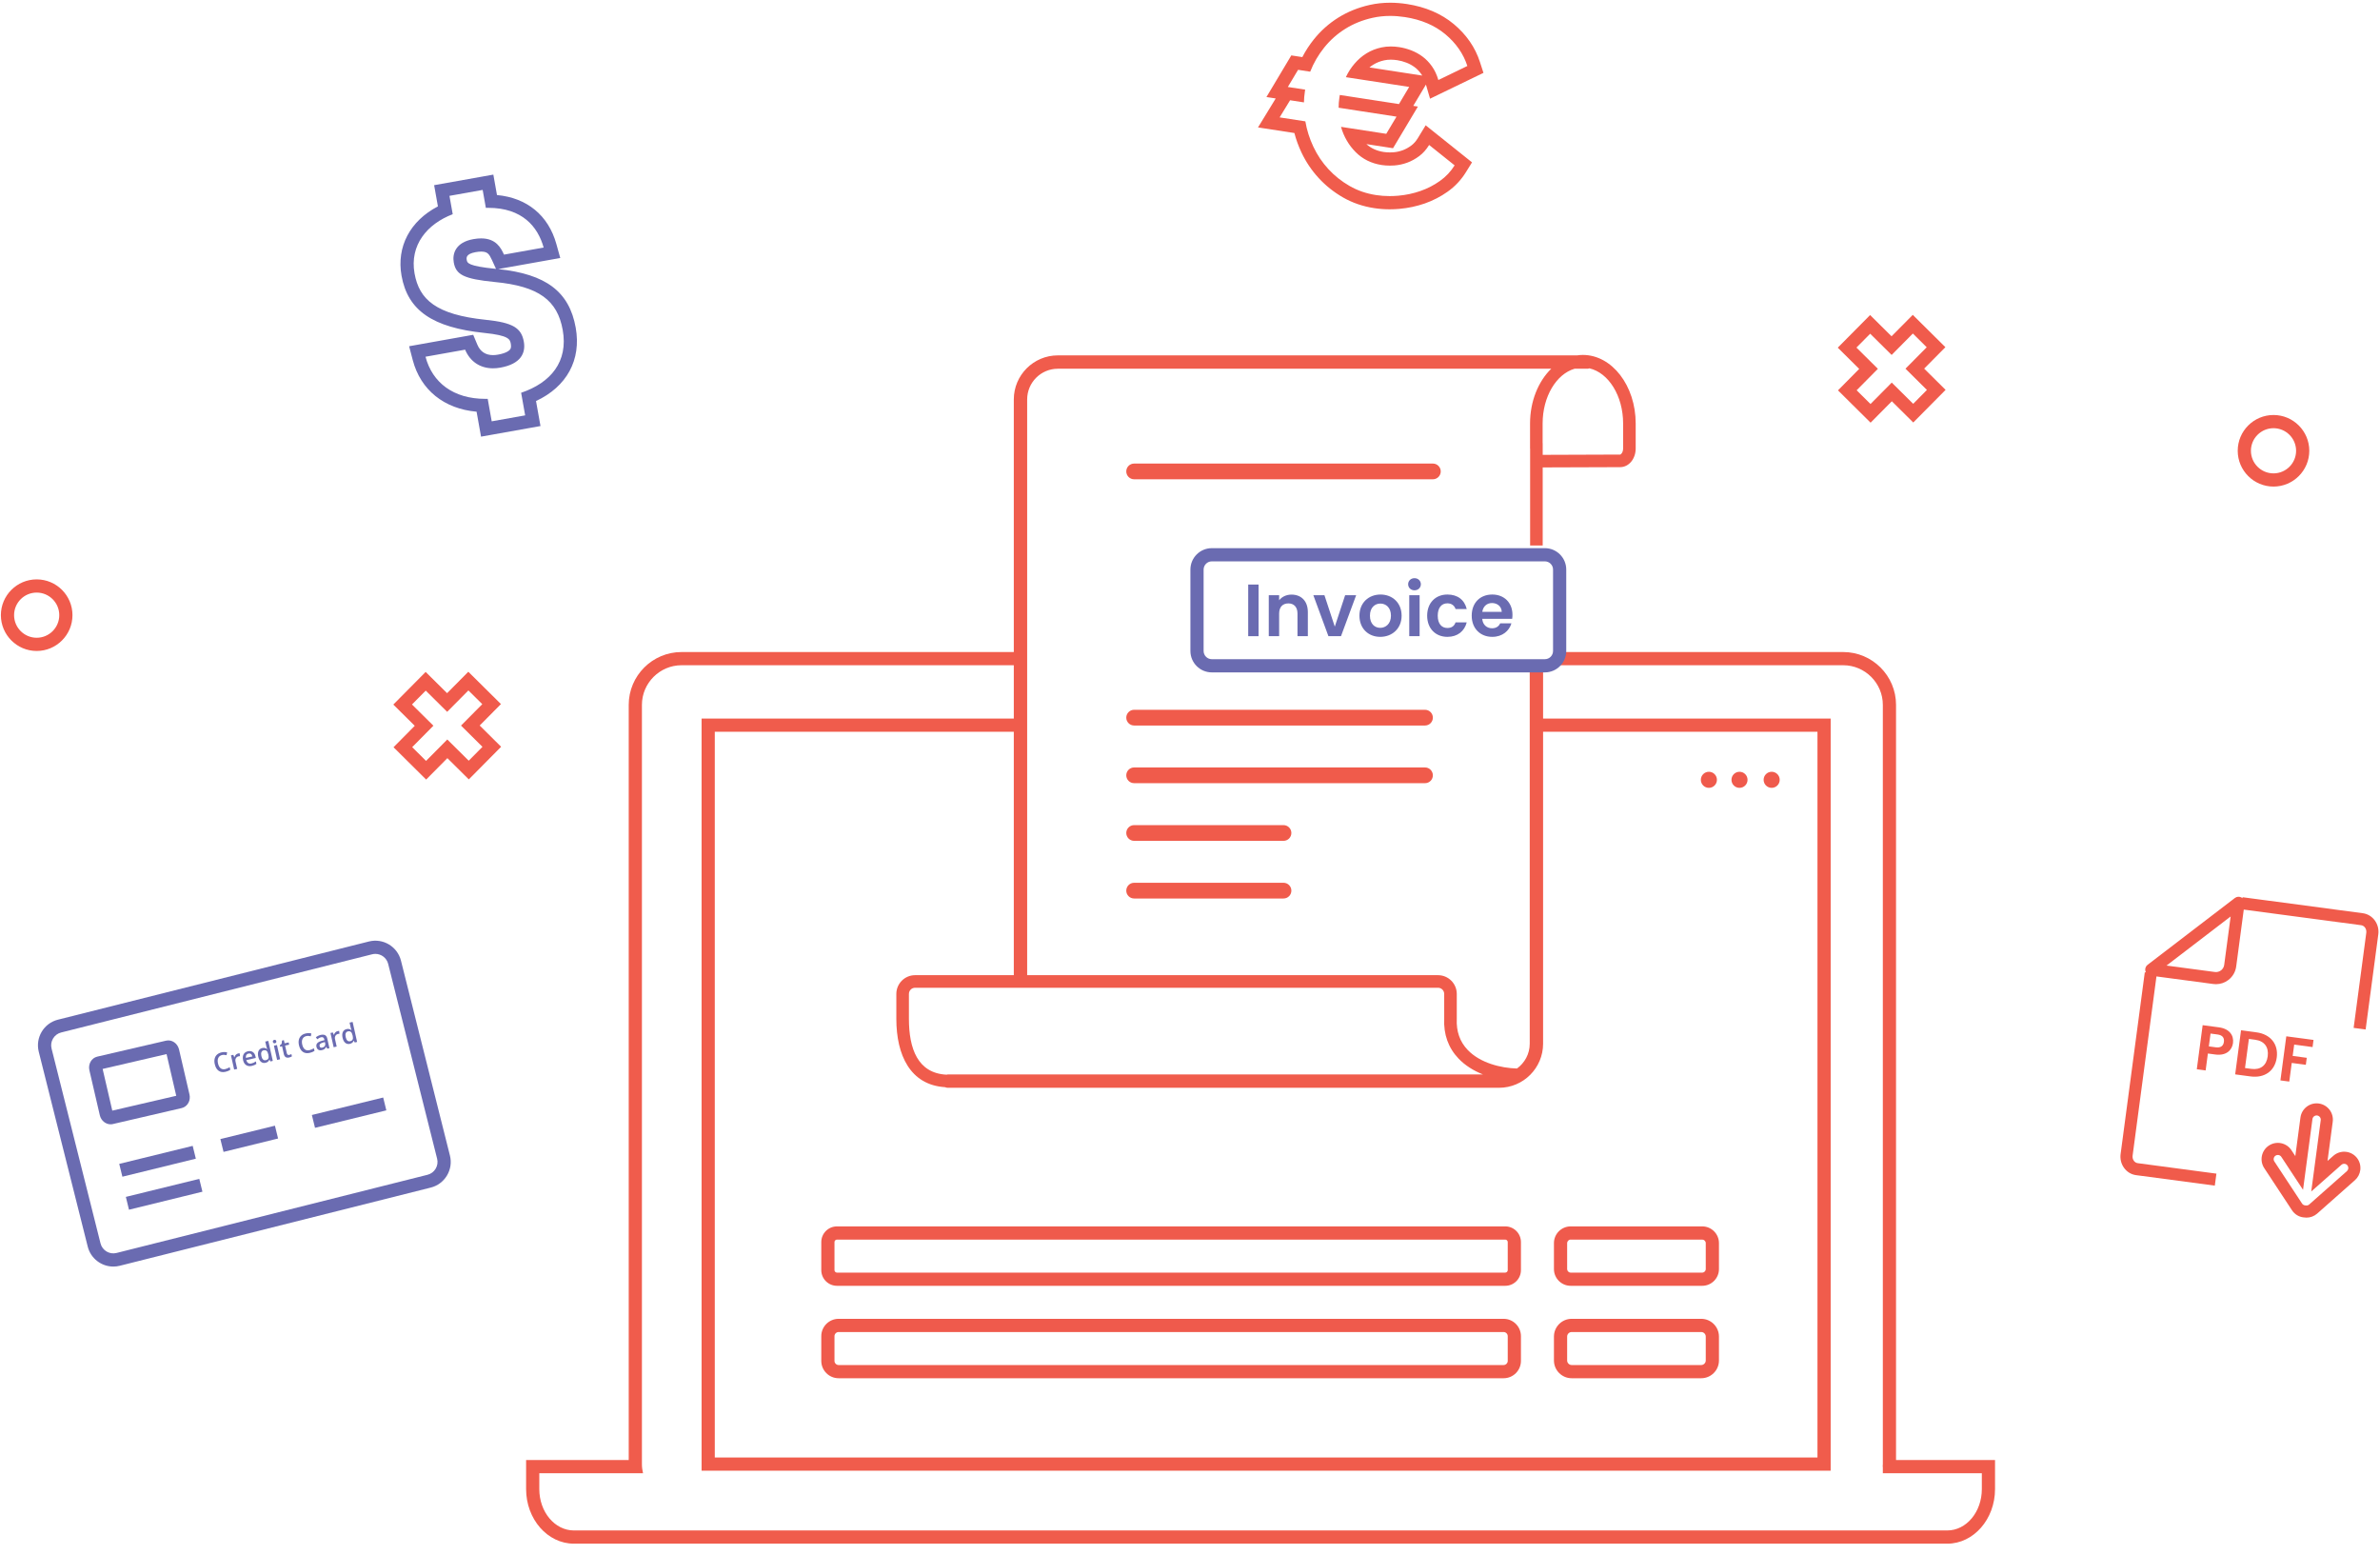 <svg width="196" height="128" viewBox="0 0 196 128" fill="none" xmlns="http://www.w3.org/2000/svg">
<path d="M187.23 40.061C185.605 40.061 184.283 38.739 184.283 37.114C184.283 35.489 185.605 34.168 187.23 34.168C188.855 34.168 190.177 35.489 190.177 37.114C190.177 38.739 188.855 40.061 187.23 40.061ZM187.23 35.255C186.204 35.255 185.37 36.089 185.37 37.114C185.37 38.14 186.204 38.974 187.23 38.974C188.256 38.974 189.09 38.14 189.09 37.114C189.09 36.089 188.256 35.255 187.23 35.255Z" fill="#F05B4C"/>
<path d="M154.049 34.8L151.363 32.139L153.111 30.373L151.346 28.625L154.009 25.938L155.774 27.687L157.523 25.923L160.209 28.584L158.46 30.349L160.225 32.099L157.563 34.785L155.798 33.036L154.049 34.8ZM152.9 32.132L154.042 33.263L155.791 31.499L157.556 33.247L158.687 32.105L156.922 30.355L158.671 28.591L157.53 27.46L155.781 29.224L154.016 27.476L152.884 28.617L154.649 30.366L152.9 32.132Z" fill="#F05B4C"/>
<path d="M3.021 53.596C1.396 53.596 0.073 52.273 0.073 50.648C0.073 49.023 1.396 47.702 3.021 47.702C4.646 47.702 5.968 49.023 5.968 50.648C5.968 52.273 4.646 53.596 3.021 53.596ZM3.021 48.789C1.995 48.789 1.16 49.623 1.16 50.648C1.16 51.674 1.995 52.508 3.021 52.508C4.047 52.508 4.881 51.674 4.881 50.648C4.881 49.623 4.047 48.789 3.021 48.789Z" fill="#F05B4C"/>
<path d="M35.094 64.184L32.408 61.522L34.156 59.757L32.391 58.009L35.053 55.322L36.819 57.071L38.568 55.307L41.254 57.968L39.505 59.733L41.269 61.483L38.608 64.169L36.843 62.42L35.094 64.184ZM33.945 61.515L35.087 62.647L36.836 60.883L38.601 62.631L39.732 61.489L37.967 59.739L39.717 57.975L38.574 56.844L36.825 58.607L35.061 56.86L33.928 58.001L35.693 59.749L33.945 61.515Z" fill="#F05B4C"/>
<path d="M39.749 15.637L40.012 17.115C40.081 17.113 40.149 17.112 40.216 17.112C43.008 17.113 44.292 18.662 44.771 20.381L41.506 20.964C41.264 20.435 40.868 19.627 39.62 19.627C39.429 19.627 39.218 19.646 38.985 19.688C37.507 19.951 37.243 20.896 37.369 21.607C37.549 22.613 38.174 22.966 40.758 23.22C44.365 23.565 45.905 24.721 46.342 27.171C46.805 29.766 45.369 31.51 42.917 32.338L43.249 34.197L40.494 34.689L40.164 32.837C40.096 32.839 40.03 32.839 39.964 32.839C37.347 32.839 35.603 31.507 35.042 29.371L38.304 28.789C38.709 29.756 39.525 30.324 40.603 30.324C40.795 30.324 40.996 30.306 41.204 30.269C42.905 29.965 43.303 29.052 43.139 28.131C42.938 27.003 42.241 26.558 39.999 26.33C35.915 25.905 34.525 24.673 34.139 22.511C33.723 20.182 35.176 18.438 37.283 17.636L37.014 16.125L39.749 15.637ZM40.628 14.376L39.558 14.567L36.823 15.055L35.752 15.246L35.943 16.316L36.064 16.992C33.777 18.184 32.641 20.306 33.068 22.702C33.578 25.559 35.617 26.967 39.886 27.411C41.943 27.62 42.002 27.945 42.069 28.322C42.122 28.621 42.036 28.734 42.007 28.771C41.941 28.858 41.71 29.074 41.013 29.198C40.87 29.224 40.732 29.237 40.603 29.237C39.984 29.237 39.548 28.945 39.307 28.369L38.971 27.565L38.113 27.718L34.852 28.3L33.692 28.507L33.991 29.647C34.638 32.111 36.579 33.662 39.248 33.896L39.424 34.88L39.615 35.95L40.685 35.76L43.44 35.268L44.511 35.077L44.32 34.007L44.143 33.018C46.673 31.837 47.886 29.635 47.412 26.98C46.883 24.014 44.969 22.564 41.024 22.154L41.697 22.034L44.962 21.452L46.139 21.242L45.818 20.09C45.161 17.728 43.397 16.287 40.928 16.058L40.819 15.446L40.628 14.376ZM40.848 22.137C38.527 21.907 38.481 21.646 38.44 21.416C38.408 21.237 38.349 20.906 39.176 20.758C39.338 20.729 39.487 20.714 39.62 20.714C40.146 20.714 40.284 20.907 40.518 21.417L40.848 22.137Z" fill="#6A6BB1"/>
<path d="M195.578 75.79C195.336 75.455 194.982 75.241 194.581 75.187L184.683 73.871L184.672 73.954C184.65 73.934 184.629 73.913 184.602 73.898C184.429 73.797 184.21 73.811 184.05 73.933L176.859 79.436C176.699 79.559 176.629 79.766 176.681 79.961C176.69 79.997 176.708 80.03 176.725 80.063L176.63 80.051L174.639 95.012C174.585 95.42 174.684 95.824 174.919 96.15C175.159 96.486 175.514 96.701 175.916 96.754L182.396 97.616L182.528 96.629L176.047 95.766C175.921 95.749 175.807 95.68 175.728 95.57C175.643 95.45 175.607 95.299 175.627 95.143L177.59 80.392L182.271 81.015C182.347 81.025 182.422 81.03 182.496 81.03C182.863 81.03 183.218 80.91 183.514 80.683C183.87 80.41 184.099 80.015 184.158 79.57L184.781 74.889L194.45 76.175C194.576 76.192 194.689 76.263 194.769 76.373C194.855 76.492 194.891 76.643 194.871 76.797L193.829 84.629L194.817 84.76L195.859 76.929C195.913 76.521 195.813 76.117 195.578 75.79ZM183.17 79.439C183.146 79.62 183.053 79.781 182.908 79.892C182.763 80.003 182.582 80.049 182.403 80.027L178.42 79.497L183.7 75.456L183.17 79.439Z" fill="#F05B4B"/>
<path d="M189.943 100.251C189.865 100.251 189.787 100.244 189.708 100.23C189.336 100.197 188.972 99.981 188.75 99.641L186.468 96.175C186.273 95.879 186.204 95.522 186.273 95.171C186.346 94.816 186.55 94.515 186.849 94.317C187.148 94.12 187.505 94.052 187.855 94.122C188.21 94.196 188.512 94.401 188.708 94.701L189.026 95.184L189.449 92.006C189.547 91.273 190.223 90.757 190.954 90.853C191.309 90.9 191.625 91.083 191.843 91.367C192.061 91.652 192.154 92.004 192.107 92.359L191.678 95.583L192.159 95.159C192.713 94.67 193.562 94.722 194.051 95.273C194.288 95.542 194.407 95.886 194.385 96.244C194.385 96.269 194.381 96.304 194.376 96.337L194.376 96.341C194.333 96.661 194.177 96.955 193.935 97.168L190.825 99.919C190.579 100.135 190.267 100.251 189.943 100.251ZM187.586 95.092C187.52 95.092 187.456 95.111 187.398 95.149C187.321 95.2 187.269 95.276 187.25 95.367C187.232 95.458 187.249 95.55 187.301 95.628L189.583 99.094C189.638 99.179 189.732 99.233 189.839 99.243C189.984 99.268 190.089 99.239 190.165 99.172L193.275 96.422C193.338 96.366 193.376 96.293 193.388 96.211C193.396 96.09 193.366 96.004 193.305 95.934C193.18 95.793 192.961 95.78 192.818 95.906L190.338 98.098L191.119 92.228C191.132 92.137 191.107 92.046 191.051 91.973C190.995 91.9 190.914 91.853 190.823 91.841C190.732 91.829 190.642 91.853 190.569 91.909C190.496 91.965 190.449 92.046 190.437 92.137L189.662 97.96L187.875 95.248C187.823 95.169 187.748 95.118 187.656 95.099C187.633 95.094 187.609 95.092 187.586 95.092Z" fill="#F05B4B"/>
<path d="M182.435 86.82L181.826 86.738L181.641 88.132L180.913 88.036L181.395 84.405L182.732 84.583C183.606 84.699 183.978 85.252 183.894 85.881C183.82 86.432 183.371 86.944 182.435 86.82ZM182.482 86.228C182.893 86.283 183.102 86.104 183.145 85.781C183.189 85.448 183.033 85.227 182.622 85.172L182.045 85.095L181.905 86.151L182.482 86.228Z" fill="#F05B4C"/>
<path d="M187.497 87.07C187.351 88.167 186.502 88.779 185.342 88.625L184.073 88.456L184.556 84.826L185.825 84.995C186.985 85.149 187.644 85.967 187.497 87.07ZM185.399 88.003C186.163 88.104 186.653 87.725 186.753 86.971C186.853 86.216 186.482 85.707 185.718 85.605L185.203 85.536L184.883 87.934L185.399 88.003Z" fill="#F05B4C"/>
<path d="M188.283 85.322L190.525 85.62L190.447 86.208L188.933 86.006L188.809 86.937L189.969 87.092L189.892 87.669L188.732 87.514L188.528 89.049L187.8 88.952L188.283 85.322Z" fill="#F05B4C"/>
<path d="M114.483 1.311C114.878 1.311 115.285 1.343 115.703 1.407C117.034 1.612 118.141 2.081 119.025 2.816C119.904 3.55 120.514 4.422 120.841 5.432L118.453 6.588C118.325 6.151 118.149 5.772 117.918 5.451C117.688 5.13 117.432 4.866 117.145 4.654C116.857 4.443 116.55 4.275 116.223 4.147C115.893 4.021 115.568 3.933 115.242 3.882C114.998 3.845 114.761 3.826 114.534 3.826C114.266 3.826 114.011 3.852 113.767 3.905C113.314 4.002 112.902 4.165 112.534 4.394C112.163 4.621 111.837 4.906 111.55 5.243C111.258 5.581 111.022 5.952 110.835 6.354L116.05 7.156L115.209 8.569L110.337 7.819L110.302 8.044C110.259 8.33 110.238 8.604 110.24 8.869L115.007 9.603L114.162 11.017L110.435 10.443C110.669 11.258 111.074 11.953 111.647 12.528C112.22 13.102 112.934 13.456 113.788 13.587C114.001 13.62 114.224 13.636 114.455 13.636C114.577 13.636 114.701 13.632 114.828 13.623C115.19 13.595 115.548 13.518 115.893 13.391C116.241 13.263 116.57 13.08 116.887 12.844C117.2 12.608 117.468 12.304 117.693 11.936L119.792 13.614C119.477 14.122 119.075 14.55 118.581 14.899C118.09 15.248 117.554 15.523 116.974 15.726C116.391 15.928 115.787 16.058 115.151 16.113C114.912 16.134 114.676 16.145 114.443 16.145C114.06 16.145 113.686 16.116 113.325 16.061C112.522 15.937 111.793 15.687 111.134 15.307C110.475 14.927 109.898 14.467 109.397 13.923C108.897 13.38 108.487 12.771 108.167 12.096C107.847 11.421 107.624 10.719 107.499 9.991L105.381 9.665L106.243 8.254L107.384 8.43C107.389 8.139 107.415 7.836 107.462 7.524L107.485 7.38L106.057 7.16L106.901 5.748L107.899 5.902C108.176 5.193 108.558 4.533 109.049 3.919C109.541 3.307 110.119 2.79 110.789 2.373C111.459 1.953 112.207 1.652 113.035 1.467C113.499 1.363 113.982 1.311 114.483 1.311ZM114.483 0.224C113.904 0.224 113.336 0.285 112.798 0.406C111.851 0.618 110.981 0.97 110.212 1.451C109.448 1.928 108.771 2.529 108.202 3.239C107.834 3.698 107.515 4.188 107.25 4.702L107.067 4.673L106.343 4.562L105.968 5.19L105.124 6.602L104.295 7.989L105.059 8.106L104.453 9.098L103.601 10.491L105.215 10.739L106.596 10.952C106.741 11.504 106.938 12.043 107.184 12.562C107.55 13.334 108.026 14.039 108.598 14.66C109.168 15.28 109.838 15.814 110.59 16.249C111.362 16.694 112.226 16.991 113.159 17.135C113.575 17.199 114.007 17.232 114.443 17.232C114.707 17.232 114.977 17.22 115.246 17.196C115.959 17.134 116.66 16.985 117.329 16.754C118.009 16.516 118.641 16.19 119.211 15.785C119.816 15.358 120.323 14.82 120.716 14.188L121.225 13.368L120.471 12.765L118.372 11.087L117.408 10.316L116.765 11.37C116.61 11.625 116.436 11.822 116.233 11.975C115.998 12.15 115.763 12.281 115.518 12.371C115.269 12.462 115.009 12.519 114.745 12.539C114.65 12.546 114.552 12.549 114.455 12.549C114.279 12.549 114.11 12.537 113.953 12.513C113.383 12.425 112.915 12.213 112.527 11.865L113.997 12.091L114.72 12.203L115.096 11.574L115.94 10.161L116.768 8.774L116.387 8.716L116.984 7.713L117.43 6.964L117.769 8.126L118.926 7.566L121.314 6.411L122.167 5.999L121.875 5.098C121.487 3.899 120.763 2.851 119.722 1.982C118.687 1.121 117.391 0.567 115.869 0.333C115.398 0.26 114.932 0.224 114.483 0.224ZM112.777 5.553C112.88 5.467 112.989 5.39 113.102 5.32C113.368 5.156 113.666 5.038 113.995 4.967C114.163 4.931 114.344 4.913 114.534 4.913C114.705 4.913 114.887 4.928 115.077 4.957C115.326 4.995 115.574 5.062 115.832 5.162C116.067 5.253 116.293 5.378 116.501 5.531C116.694 5.672 116.869 5.854 117.036 6.086C117.066 6.129 117.096 6.174 117.125 6.222L116.216 6.082L112.777 5.553Z" fill="#F05C4C"/>
<path d="M118.001 39.461H93.4C93.042 39.461 92.752 39.171 92.752 38.813C92.752 38.455 93.042 38.166 93.4 38.166H118.001C118.359 38.166 118.649 38.455 118.649 38.813C118.649 39.171 118.359 39.461 118.001 39.461Z" fill="#F05B4B"/>
<path d="M145.902 64.866C146.268 64.866 146.564 64.57 146.564 64.204C146.564 63.839 146.268 63.542 145.902 63.542C145.537 63.542 145.24 63.839 145.24 64.204C145.24 64.57 145.537 64.866 145.902 64.866Z" fill="#EF5A4C"/>
<path d="M143.254 64.866C143.62 64.866 143.916 64.57 143.916 64.204C143.916 63.839 143.62 63.542 143.254 63.542C142.889 63.542 142.592 63.839 142.592 64.204C142.592 64.57 142.889 64.866 143.254 64.866Z" fill="#EF5A4C"/>
<path d="M140.732 64.866C141.098 64.866 141.394 64.57 141.394 64.204C141.394 63.839 141.098 63.542 140.732 63.542C140.367 63.542 140.07 63.839 140.07 64.204C140.07 64.57 140.367 64.866 140.732 64.866Z" fill="#EF5A4C"/>
<path d="M117.354 59.733H93.4C93.042 59.733 92.752 59.444 92.752 59.086C92.752 58.728 93.042 58.438 93.4 58.438H117.354C117.711 58.438 118.001 58.728 118.001 59.086C118.001 59.444 117.711 59.733 117.354 59.733Z" fill="#F05B4B"/>
<path d="M117.354 64.481H93.4C93.042 64.481 92.752 64.192 92.752 63.834C92.752 63.476 93.042 63.186 93.4 63.186H117.354C117.711 63.186 118.001 63.476 118.001 63.834C118.001 64.192 117.711 64.481 117.354 64.481Z" fill="#F05B4B"/>
<path d="M105.7 69.229H93.4C93.042 69.229 92.752 68.939 92.752 68.581C92.752 68.223 93.042 67.934 93.4 67.934H105.7C106.058 67.934 106.348 68.223 106.348 68.581C106.348 68.939 106.058 69.229 105.7 69.229Z" fill="#F05B4B"/>
<path d="M105.7 73.976H93.4C93.042 73.976 92.752 73.687 92.752 73.329C92.752 72.971 93.042 72.681 93.4 72.681H105.7C106.058 72.681 106.348 72.971 106.348 73.329C106.348 73.687 106.058 73.976 105.7 73.976Z" fill="#F05B4B"/>
<path d="M140.185 105.864H129.348C128.589 105.864 127.972 105.246 127.972 104.488V102.347C127.972 101.589 128.589 100.972 129.348 100.972H140.185C140.944 100.972 141.561 101.589 141.561 102.347V104.488C141.561 105.246 140.944 105.864 140.185 105.864ZM129.348 102.059C129.191 102.059 129.059 102.191 129.059 102.347V104.488C129.059 104.644 129.191 104.777 129.348 104.777H140.185C140.342 104.777 140.474 104.644 140.474 104.488V102.347C140.474 102.191 140.342 102.059 140.185 102.059H129.348Z" fill="#EF5A4C"/>
<path d="M123.963 105.864H68.926C68.214 105.864 67.635 105.285 67.635 104.573V102.263C67.635 101.551 68.214 100.972 68.926 100.972H123.963C124.675 100.972 125.254 101.551 125.254 102.263V104.573C125.254 105.285 124.675 105.864 123.963 105.864ZM68.926 102.059C68.816 102.059 68.722 102.152 68.722 102.263V104.573C68.722 104.683 68.816 104.777 68.926 104.777H123.963C124.073 104.777 124.167 104.683 124.167 104.573V102.263C124.167 102.152 124.073 102.059 123.963 102.059H68.926Z" fill="#EF5A4C"/>
<path d="M140.1 113.474H129.433C128.627 113.474 127.972 112.818 127.972 112.013V110.043C127.972 109.237 128.627 108.582 129.433 108.582H140.1C140.906 108.582 141.561 109.237 141.561 110.043V112.013C141.561 112.818 140.906 113.474 140.1 113.474ZM129.433 109.669C129.227 109.669 129.059 109.837 129.059 110.043V112.013C129.059 112.216 129.23 112.387 129.433 112.387H140.1C140.303 112.387 140.474 112.216 140.474 112.013V110.043C140.474 109.837 140.306 109.669 140.1 109.669H129.433Z" fill="#EF5A4C"/>
<path d="M123.827 113.474H69.062C68.275 113.474 67.635 112.834 67.635 112.047V110.009C67.635 109.222 68.275 108.582 69.062 108.582H123.827C124.614 108.582 125.254 109.222 125.254 110.009V112.047C125.254 112.834 124.614 113.474 123.827 113.474ZM69.062 109.669C68.878 109.669 68.722 109.824 68.722 110.009V112.047C68.722 112.231 68.878 112.387 69.062 112.387H123.827C124.011 112.387 124.167 112.231 124.167 112.047V110.009C124.167 109.824 124.011 109.669 123.827 109.669H69.062Z" fill="#EF5A4C"/>
<path d="M163.21 120.21H156.144V58.033C156.144 55.635 154.193 53.684 151.795 53.684H128.433C128.395 54.208 128.026 54.64 127.532 54.771H151.795C153.589 54.771 155.057 56.239 155.057 58.033V120.544C155.057 120.601 155.049 120.655 155.046 120.711C155.05 120.746 155.057 120.78 155.057 120.816V121.297H163.21V122.599C163.21 124.483 161.935 126.006 160.363 126.006H47.261C45.689 126.006 44.413 124.483 44.413 122.599V121.297H52.956C52.898 121.055 52.864 120.803 52.864 120.544V58.033C52.864 56.239 54.332 54.771 56.126 54.771H83.49V59.161H83.41H57.778V121.087H150.761V59.161H127.078V54.816H125.978V85.933C125.978 86.773 125.561 87.514 124.929 87.973C123.603 87.937 121.899 87.524 120.867 86.442C120.224 85.769 119.922 84.916 119.97 83.883V81.832C119.97 80.981 119.278 80.289 118.427 80.289H84.59V60.248V59.161V54.771V53.684V32.885C84.59 31.492 85.724 30.359 87.116 30.359H127.748C126.692 31.389 126.004 33.024 126.004 34.868V36.919C126.004 36.93 126.01 36.939 126.01 36.95V44.914H127.046V38.484L133.419 38.462C134.14 38.462 134.704 37.784 134.704 36.919V34.868C134.704 31.755 132.752 29.223 130.353 29.223C130.192 29.223 130.034 29.236 129.878 29.259H87.116C85.117 29.259 83.49 30.885 83.49 32.885V53.684H56.126C53.728 53.684 51.777 55.635 51.777 58.033V120.21H44.413H43.326V121.297V122.599C43.326 125.077 45.091 127.094 47.261 127.094H160.363C162.532 127.094 164.297 125.077 164.297 122.599V121.297V120.21H163.21ZM129.669 30.359H130.731C130.789 30.359 130.842 30.342 130.894 30.326C132.465 30.687 133.669 32.583 133.669 34.868V36.919C133.669 37.228 133.505 37.426 133.417 37.426L127.046 37.449V36.508C127.046 36.497 127.04 36.487 127.04 36.477V34.868C127.04 32.652 128.169 30.798 129.669 30.359ZM127.078 85.933V60.248H149.674V120H58.865V60.248H83.41H83.49V80.289H75.359C74.508 80.289 73.816 80.981 73.816 81.832V83.883C73.816 86.879 74.967 89.33 77.829 89.51C77.897 89.541 77.972 89.56 78.053 89.56H123.451C125.451 89.56 127.078 87.933 127.078 85.933ZM118.427 81.325C118.707 81.325 118.934 81.552 118.934 81.832L118.935 83.859C118.874 85.161 119.271 86.27 120.117 87.157C120.638 87.703 121.329 88.144 122.122 88.46H78.053C78.016 88.46 77.984 88.474 77.949 88.481C75.584 88.363 74.852 86.349 74.852 83.883V81.832C74.852 81.552 75.079 81.325 75.359 81.325H118.427Z" fill="#F05C4C"/>
<path d="M127.223 55.36H99.797C98.825 55.36 98.034 54.569 98.034 53.598V46.893C98.034 45.921 98.825 45.131 99.797 45.131H127.223C128.195 45.131 128.985 45.921 128.985 46.893V53.598C128.985 54.569 128.195 55.36 127.223 55.36ZM99.797 46.218C99.425 46.218 99.121 46.521 99.121 46.893V53.598C99.121 53.97 99.425 54.273 99.797 54.273H127.223C127.595 54.273 127.898 53.97 127.898 53.598V46.893C127.898 46.521 127.595 46.218 127.223 46.218H99.797Z" fill="#6A6BB1"/>
<path d="M102.794 48.127H103.647V52.379H102.794V48.127Z" fill="#6A6BB1"/>
<path d="M106.852 50.514C106.852 49.972 106.554 49.68 106.102 49.68C105.639 49.68 105.341 49.972 105.341 50.514V52.379H104.488V49.004H105.341V49.424C105.56 49.138 105.926 48.955 106.358 48.955C107.144 48.955 107.705 49.467 107.705 50.399V52.379H106.852V50.514Z" fill="#6A6BB1"/>
<path d="M109.071 49.004L109.924 51.593L110.776 49.004H111.684L110.435 52.379H109.4L108.157 49.004H109.071Z" fill="#6A6BB1"/>
<path d="M113.666 52.434C112.691 52.434 111.954 51.752 111.954 50.691C111.954 49.626 112.716 48.949 113.69 48.949C114.665 48.949 115.427 49.626 115.427 50.691C115.427 51.752 114.647 52.434 113.666 52.434ZM113.666 51.691C114.117 51.691 114.549 51.362 114.549 50.691C114.549 50.015 114.129 49.693 113.678 49.693C113.227 49.693 112.819 50.015 112.819 50.691C112.819 51.362 113.209 51.691 113.666 51.691Z" fill="#6A6BB1"/>
<path d="M115.965 48.102C115.965 47.822 116.184 47.603 116.488 47.603C116.787 47.603 117.012 47.822 117.012 48.102C117.012 48.383 116.787 48.602 116.488 48.602C116.184 48.602 115.965 48.383 115.965 48.102ZM116.056 49.004H116.909V52.379H116.056V49.004Z" fill="#6A6BB1"/>
<path d="M119.2 48.949C120.04 48.949 120.607 49.388 120.79 50.143H119.87C119.773 49.857 119.547 49.674 119.194 49.674C118.719 49.674 118.402 50.034 118.402 50.691C118.402 51.349 118.719 51.703 119.194 51.703C119.547 51.703 119.767 51.544 119.87 51.24H120.79C120.607 51.959 120.04 52.434 119.2 52.434C118.225 52.434 117.531 51.752 117.531 50.691C117.531 49.631 118.225 48.949 119.2 48.949Z" fill="#6A6BB1"/>
<path d="M122.893 52.434C121.912 52.434 121.2 51.752 121.2 50.691C121.2 49.626 121.894 48.949 122.893 48.949C123.867 48.949 124.556 49.614 124.556 50.618C124.556 50.728 124.55 50.838 124.532 50.947H122.065C122.107 51.447 122.449 51.727 122.875 51.727C123.24 51.727 123.441 51.544 123.551 51.319H124.471C124.288 51.94 123.728 52.434 122.893 52.434ZM122.071 50.375H123.673C123.66 49.93 123.307 49.65 122.869 49.65C122.46 49.65 122.138 49.912 122.071 50.375Z" fill="#6A6BB1"/>
<path d="M9.333 104.28C8.36 104.28 7.472 103.621 7.224 102.635L3.191 86.591C2.899 85.428 3.608 84.245 4.77 83.953L30.382 77.515C31.546 77.222 32.729 77.931 33.021 79.093L37.053 95.137C37.195 95.699 37.108 96.283 36.809 96.783C36.51 97.282 36.036 97.635 35.475 97.776L9.863 104.214C9.686 104.259 9.508 104.28 9.333 104.28ZM30.912 78.536C30.825 78.536 30.736 78.547 30.647 78.569L5.036 85.007C4.755 85.077 4.518 85.254 4.369 85.504C4.219 85.754 4.176 86.046 4.246 86.326L8.278 102.37C8.425 102.952 9.014 103.307 9.598 103.16L35.21 96.722C35.49 96.652 35.726 96.475 35.876 96.225C36.026 95.974 36.069 95.682 35.999 95.403L31.967 79.359C31.843 78.866 31.399 78.536 30.912 78.536Z" fill="#6A6BB1"/>
<path d="M9.108 92.567C8.7 92.567 8.323 92.263 8.22 91.82L7.362 88.12C7.244 87.611 7.533 87.107 8.005 86.996L13.673 85.681C14.147 85.569 14.627 85.897 14.745 86.407L15.604 90.107C15.657 90.336 15.63 90.574 15.529 90.776C15.412 91.008 15.205 91.174 14.96 91.231L9.293 92.546C9.232 92.561 9.17 92.567 9.108 92.567ZM8.452 88.009L9.248 91.441L14.514 90.219L13.717 86.787L8.452 88.009Z" fill="#6A6BB1"/>
<path d="M31.557 90.362L25.683 91.8L25.942 92.856L31.816 91.419L31.557 90.362Z" fill="#6A6BB1"/>
<path d="M22.642 92.68L18.149 93.783L18.409 94.839L22.901 93.736L22.642 92.68Z" fill="#6A6BB1"/>
<path d="M15.869 94.342L9.82 95.825L10.079 96.881L16.128 95.398L15.869 94.342Z" fill="#6A6BB1"/>
<path d="M16.412 97.06L10.364 98.543L10.623 99.599L16.671 98.116L16.412 97.06Z" fill="#6A6BB1"/>
<path d="M18.966 88.083L18.917 87.866C18.855 87.901 18.795 87.932 18.736 87.959C18.678 87.986 18.616 88.007 18.55 88.022C18.398 88.056 18.271 88.033 18.169 87.953C18.067 87.874 17.995 87.739 17.952 87.549C17.911 87.367 17.921 87.216 17.981 87.094C18.041 86.972 18.144 86.895 18.29 86.862C18.354 86.848 18.418 86.844 18.48 86.849C18.542 86.855 18.603 86.864 18.66 86.877L18.704 86.645C18.555 86.609 18.401 86.61 18.243 86.645C18.093 86.679 17.969 86.74 17.872 86.829C17.774 86.918 17.71 87.03 17.678 87.164C17.646 87.298 17.648 87.446 17.685 87.607C17.742 87.863 17.847 88.046 18 88.156C18.152 88.266 18.341 88.296 18.568 88.245C18.722 88.21 18.855 88.156 18.966 88.083Z" fill="#6A6BB1"/>
<path d="M19.533 88.005L19.395 87.393C19.372 87.289 19.384 87.198 19.431 87.119C19.478 87.04 19.552 86.99 19.651 86.967C19.689 86.959 19.727 86.954 19.764 86.955L19.737 86.717C19.703 86.718 19.66 86.723 19.61 86.735C19.538 86.751 19.476 86.787 19.422 86.842C19.369 86.897 19.33 86.963 19.307 87.042L19.295 87.045L19.215 86.846L19.02 86.89L19.284 88.061L19.533 88.005Z" fill="#6A6BB1"/>
<path d="M20.273 87.694C20.399 87.777 20.553 87.799 20.736 87.758C20.816 87.74 20.885 87.718 20.945 87.692C21.004 87.666 21.061 87.632 21.116 87.589L21.07 87.386C21.008 87.432 20.949 87.468 20.892 87.495C20.836 87.522 20.773 87.542 20.703 87.558C20.598 87.581 20.51 87.57 20.438 87.521C20.366 87.473 20.316 87.393 20.287 87.28L21.068 87.104L21.038 86.97C21 86.805 20.927 86.686 20.816 86.612C20.705 86.538 20.572 86.519 20.417 86.553C20.251 86.591 20.132 86.675 20.061 86.806C19.991 86.937 19.977 87.098 20.02 87.29C20.062 87.476 20.146 87.611 20.273 87.694ZM20.287 86.86C20.323 86.799 20.381 86.76 20.46 86.742C20.539 86.725 20.607 86.735 20.663 86.775C20.72 86.815 20.759 86.883 20.783 86.979L20.25 87.098C20.238 87.001 20.25 86.921 20.287 86.86Z" fill="#6A6BB1"/>
<path d="M21.492 87.421C21.598 87.508 21.723 87.536 21.87 87.503C22.024 87.468 22.127 87.384 22.181 87.249L22.193 87.246L22.271 87.39L22.466 87.346L22.095 85.698L21.845 85.754L21.941 86.181C21.952 86.23 21.973 86.295 22.004 86.376L21.991 86.379C21.885 86.283 21.755 86.253 21.601 86.287C21.454 86.32 21.351 86.4 21.292 86.525C21.234 86.651 21.226 86.81 21.269 87.002C21.312 87.194 21.386 87.333 21.492 87.421ZM21.529 86.629C21.56 86.547 21.62 86.497 21.707 86.478C21.81 86.455 21.892 86.469 21.954 86.52C22.016 86.571 22.064 86.671 22.097 86.818L22.105 86.854C22.132 86.983 22.129 87.082 22.095 87.15C22.062 87.218 21.994 87.264 21.891 87.287C21.799 87.307 21.723 87.288 21.662 87.231C21.6 87.173 21.555 87.079 21.526 86.949C21.497 86.817 21.498 86.711 21.529 86.629Z" fill="#6A6BB1"/>
<path d="M22.808 86.039L22.559 86.095L22.822 87.267L23.07 87.211L22.808 86.039Z" fill="#6A6BB1"/>
<path d="M22.646 85.893C22.689 85.883 22.721 85.863 22.74 85.833C22.759 85.803 22.763 85.767 22.754 85.724C22.744 85.68 22.724 85.649 22.695 85.63C22.665 85.612 22.628 85.607 22.584 85.617C22.538 85.627 22.507 85.647 22.488 85.677C22.468 85.706 22.464 85.743 22.474 85.787C22.483 85.83 22.503 85.861 22.533 85.879C22.563 85.898 22.601 85.903 22.646 85.893Z" fill="#6A6BB1"/>
<path d="M23.823 86.853C23.774 86.864 23.732 86.859 23.695 86.837C23.659 86.814 23.634 86.774 23.62 86.714L23.479 86.086L23.813 86.011L23.77 85.823L23.437 85.898L23.378 85.637L23.225 85.672L23.195 85.938L23.044 86.068L23.07 86.178L23.23 86.142L23.371 86.774C23.427 87.023 23.573 87.12 23.809 87.067C23.855 87.057 23.9 87.043 23.941 87.025C23.983 87.007 24.016 86.989 24.041 86.971L23.998 86.783C23.942 86.815 23.884 86.839 23.823 86.853Z" fill="#6A6BB1"/>
<path d="M25.672 86.401C25.613 86.428 25.551 86.449 25.485 86.464C25.333 86.498 25.206 86.475 25.104 86.396C25.003 86.316 24.93 86.181 24.887 85.991C24.847 85.81 24.856 85.658 24.916 85.536C24.977 85.415 25.079 85.337 25.225 85.304C25.289 85.29 25.353 85.286 25.415 85.291C25.477 85.296 25.538 85.306 25.596 85.319L25.64 85.088C25.49 85.051 25.337 85.052 25.178 85.087C25.028 85.121 24.904 85.181 24.807 85.271C24.71 85.361 24.645 85.472 24.613 85.606C24.582 85.741 24.584 85.888 24.62 86.049C24.677 86.305 24.782 86.488 24.935 86.598C25.087 86.708 25.276 86.737 25.503 86.687C25.657 86.652 25.79 86.598 25.901 86.525L25.852 86.308C25.79 86.343 25.73 86.374 25.672 86.401Z" fill="#6A6BB1"/>
<path d="M26.508 86.461C26.597 86.441 26.668 86.411 26.719 86.372C26.771 86.334 26.817 86.273 26.857 86.189L26.866 86.187L26.952 86.339L27.13 86.299L26.953 85.51C26.922 85.37 26.86 85.277 26.77 85.228C26.68 85.181 26.56 85.173 26.411 85.207C26.344 85.222 26.274 85.247 26.203 85.281C26.131 85.315 26.067 85.356 26.011 85.404L26.131 85.564C26.177 85.528 26.225 85.496 26.276 85.465C26.328 85.436 26.383 85.414 26.443 85.4C26.516 85.384 26.575 85.39 26.618 85.42C26.661 85.448 26.691 85.5 26.708 85.575L26.723 85.638L26.522 85.689C26.339 85.737 26.21 85.801 26.134 85.882C26.058 85.965 26.034 86.065 26.061 86.186C26.086 86.3 26.139 86.381 26.217 86.428C26.295 86.476 26.392 86.487 26.508 86.461ZM26.364 85.952C26.409 85.905 26.49 85.866 26.606 85.835L26.755 85.795L26.778 85.897C26.799 85.988 26.787 86.065 26.744 86.127C26.7 86.191 26.634 86.232 26.543 86.252C26.481 86.266 26.431 86.263 26.394 86.241C26.356 86.22 26.332 86.182 26.32 86.13C26.304 86.058 26.318 85.998 26.364 85.952Z" fill="#6A6BB1"/>
<path d="M27.727 86.165L27.589 85.552C27.566 85.448 27.578 85.357 27.625 85.278C27.672 85.199 27.746 85.149 27.845 85.126C27.884 85.118 27.921 85.114 27.958 85.114L27.93 84.876C27.896 84.877 27.854 84.882 27.804 84.894C27.732 84.91 27.669 84.946 27.616 85.001C27.563 85.056 27.524 85.123 27.501 85.201L27.489 85.204L27.41 85.005L27.215 85.049L27.478 86.221L27.727 86.165Z" fill="#6A6BB1"/>
<path d="M28.435 85.861C28.541 85.948 28.667 85.976 28.813 85.943C28.967 85.908 29.071 85.823 29.125 85.689L29.137 85.687L29.214 85.83L29.409 85.787L29.039 84.138L28.789 84.194L28.885 84.621C28.896 84.67 28.917 84.735 28.948 84.816L28.935 84.819C28.829 84.723 28.699 84.693 28.545 84.727C28.398 84.76 28.295 84.84 28.236 84.966C28.177 85.091 28.169 85.25 28.212 85.442C28.255 85.634 28.329 85.773 28.435 85.861ZM28.472 85.07C28.504 84.988 28.563 84.937 28.651 84.918C28.753 84.894 28.835 84.909 28.898 84.96C28.959 85.011 29.007 85.111 29.04 85.259L29.048 85.294C29.076 85.423 29.073 85.522 29.039 85.59C29.005 85.658 28.937 85.704 28.835 85.727C28.743 85.747 28.666 85.729 28.605 85.671C28.544 85.613 28.499 85.519 28.469 85.389C28.44 85.257 28.441 85.151 28.472 85.07Z" fill="#6A6BB1"/>
</svg>
